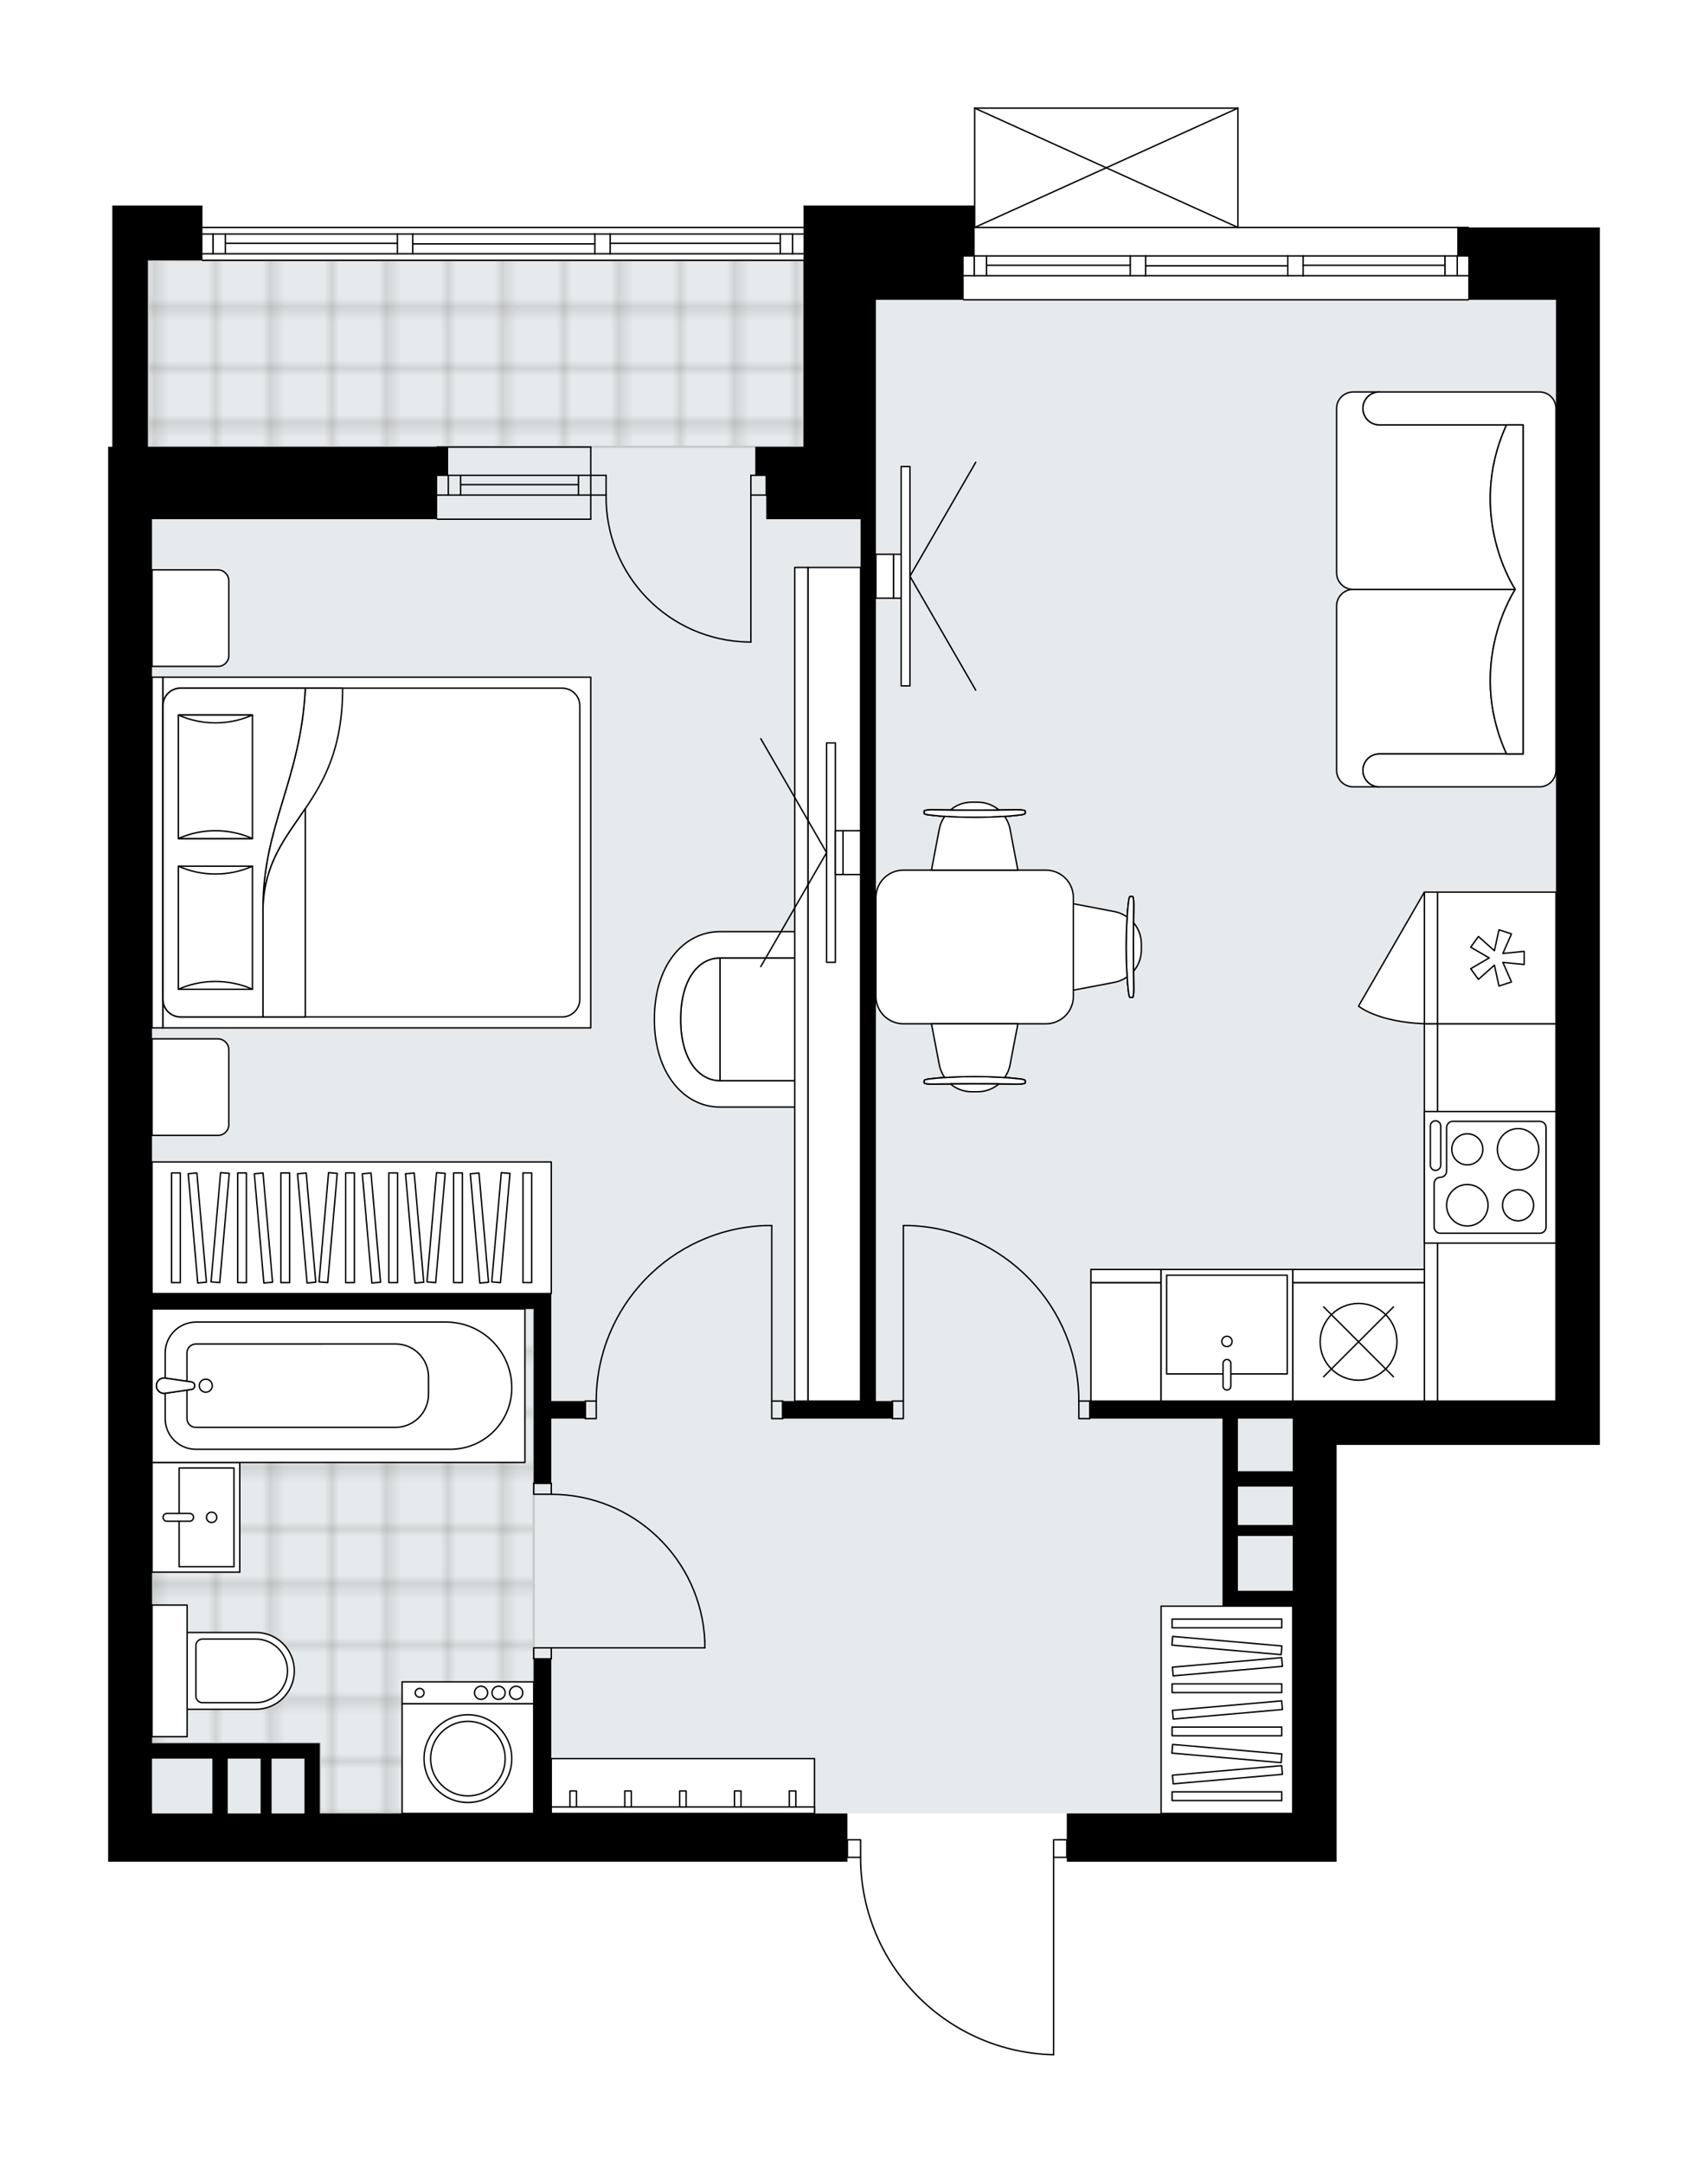 <svg xmlns="http://www.w3.org/2000/svg" xmlns:xlink="http://www.w3.org/1999/xlink" height="2000px" id="Layer_1" style="enable-background:new 0 0 1579.38 2000;" version="1.1" viewBox="0 0 1579.38 2000" width="1579.38px" x="0px" y="0px" xml:space="preserve">
<style type="text/css">
	.st0{fill:none;}
	.st1{opacity:0.25;fill:none;stroke:#13110C;stroke-width:0.4;stroke-miterlimit:10;}
	.st2{fill:#FFFFFF;}
	.st3{fill:#E7EAEC;}
	.st4{fill:url(#SVGID_1_);stroke:#C8C8C8;stroke-width:2;stroke-linecap:round;stroke-linejoin:round;stroke-miterlimit:10;}
	
		.st5{fill:url(#SVGID_00000091711972528255715580000017565595596826704306_);stroke:#C8C8C8;stroke-width:2;stroke-linecap:round;stroke-linejoin:round;stroke-miterlimit:10;}
	.st6{fill:none;stroke:#000000;stroke-width:1.3;stroke-linecap:round;stroke-linejoin:round;stroke-miterlimit:10;}
	.st7{fill:#FFFFFF;stroke:#000000;stroke-width:1.3;stroke-linecap:round;stroke-linejoin:round;stroke-miterlimit:10;}
	.st8{fill:none;stroke:#000000;stroke-width:1.3;stroke-linecap:round;stroke-linejoin:round;}
	.st9{fill:none;stroke:#000000;stroke-width:1.3;stroke-linecap:round;stroke-linejoin:round;stroke-dasharray:10.142,10.142;}
	.st10{font-family:'Arial-BoldMT';}
	.st11{font-size:106.319px;}
	.st12{font-size:89.962px;}
	.st13{font-family:'ArialMT';}
	.st14{font-size:40px;}
</style>
<pattern height="14.57" id="New_Pattern_Swatch_3" patternUnits="userSpaceOnUse" style="overflow:visible;" viewBox="7.49 -22.06 14.57 14.57" width="14.57" x="4231.37" y="-1790.82">
	<g>
		<rect class="st0" height="14.57" width="14.57" x="7.49" y="-22.06" />
		<g>
			<rect class="st1" height="7.29" width="7.29" x="14.77" y="-7.49" />
		</g>
		<g>
			<rect class="st1" height="7.29" width="7.29" x="0.2" y="-7.49" />
		</g>
		<g>
			<rect class="st1" height="7.29" width="7.29" x="22.06" y="-14.77" />
		</g>
		<g>
			<rect class="st1" height="7.29" width="7.29" x="7.49" y="-14.77" />
			<rect class="st1" height="7.29" width="7.29" x="14.77" y="-22.06" />
		</g>
		<g>
			<rect class="st1" height="7.29" width="7.29" x="0.2" y="-22.06" />
		</g>
		<g>
			<rect class="st1" height="7.29" width="7.29" x="22.06" y="-29.35" />
		</g>
		<g>
			<rect class="st1" height="7.29" width="7.29" x="7.49" y="-29.35" />
		</g>
	</g>
</pattern>
<path class="st2" d="M1358.32,210.31h121.06v26.37v40.57  v1058.87h-40.57h-202.85v340.79v44.63h-44.63H986.45v-3.41c0,0,0,0,0,0h-11.52V1900c0,0,0,0,0,0.01c0,0,0,0.01,0,0.01  c0,0.05-0.02,0.1-0.03,0.14c-0.01,0.03-0.01,0.07-0.02,0.1c-0.02,0.05-0.05,0.08-0.08,0.12c-0.02,0.03-0.03,0.06-0.06,0.08  c-0.04,0.04-0.08,0.06-0.13,0.09c-0.03,0.02-0.05,0.04-0.08,0.05c-0.08,0.03-0.16,0.05-0.25,0.05c0,0,0,0,0,0c0,0,0,0,0,0  c0,0-0.01,0-0.01,0c-48.16-1.07-93.23-20.62-126.91-55.06c-33.53-34.28-52.06-79.53-52.22-127.46H783.6v3.41H100v-44.63V480.1  v-40.57v-26.37h3.85V240.74v-50.71h83.37v19.63h555.81v-19.63h157.57V100c0,0,0,0,0-0.01c0-0.04,0.02-0.09,0.03-0.13  c0.01-0.04,0.01-0.08,0.03-0.12c0,0,0-0.01,0-0.01c0.01-0.03,0.04-0.05,0.05-0.07c0.03-0.04,0.05-0.09,0.09-0.13  c0.03-0.03,0.07-0.04,0.1-0.07c0.04-0.02,0.07-0.05,0.11-0.07c0.05-0.02,0.1-0.02,0.15-0.03c0.03,0,0.06-0.02,0.09-0.02h0.02  c0,0,0,0,0,0h243.39c0,0,0,0,0,0h0.02c0.03,0,0.06,0.01,0.09,0.02c0.05,0.01,0.11,0.01,0.16,0.03c0.04,0.02,0.07,0.04,0.11,0.07  c0.03,0.02,0.07,0.04,0.1,0.07c0.04,0.04,0.06,0.08,0.09,0.13c0.02,0.03,0.04,0.04,0.05,0.07c0,0,0,0.01,0,0.01  c0.02,0.04,0.02,0.09,0.03,0.13c0.01,0.04,0.02,0.08,0.03,0.12c0,0,0,0.01,0,0.01v109.66h212.34  C1358.03,209.66,1358.32,209.95,1358.32,210.31C1358.32,210.31,1358.32,210.31,1358.32,210.31z" id="background" />
<g id="floor">
	<polygon class="st3" points="1438.81,277.25 743.03,277.25 743.03,240.74 136.72,240.74 136.72,413.16 140.57,413.16    140.57,1210.36 140.57,1295.55 140.57,1676.91 1195.39,1676.91 1195.39,1295.55 1438.81,1295.55  " />
	<pattern id="SVGID_1_" patternTransform="matrix(7.156 0 0 7.156 69691.969 33603.969)" xlink:href="#New_Pattern_Swatch_3">
	</pattern>
	<rect class="st4" height="172.42" width="606.32" x="136.72" y="240.74" />
	
		<pattern id="SVGID_00000176729822506578371830000009003934745987186367_" patternTransform="matrix(7.156 0 0 7.156 69691.969 33603.969)" xlink:href="#New_Pattern_Swatch_3">
	</pattern>
	
		<polygon points="   140.57,1210.36 140.57,1612 295.75,1612 295.75,1676.91 493.53,1676.91 493.53,1612 493.53,1571.43 493.53,1210.36  " style="fill:url(#SVGID_00000176729822506578371830000009003934745987186367_);stroke:#C8C8C8;stroke-width:2;stroke-linecap:round;stroke-linejoin:round;stroke-miterlimit:10;" />
	<g id="LINE_00000124858585874628189470000017757822226758260619_">
		<line class="st6" x1="891.11" x2="1357.67" y1="210.31" y2="210.31" />
	</g>
	<g id="LINE_00000047767335833927645650000003723098143606106240_">
		<line class="st6" x1="900.89" x2="900.89" y1="236.68" y2="254.94" />
	</g>
	<g id="LINE_00000142864708984502855290000017571658291067362714_">
		<line class="st6" x1="1347.52" x2="1347.52" y1="236.68" y2="254.94" />
	</g>
	<g id="LINE_00000105410131639050779180000011136821663413026199_">
		<line class="st6" x1="1045.15" x2="912.25" y1="245.3" y2="245.3" />
	</g>
	<g id="LINE_00000033357251724327261860000016481814458967680681_">
		<line class="st6" x1="1336.16" x2="1205.01" y1="245.3" y2="245.3" />
	</g>
	<g id="LINE_00000018211543358194832730000003117338692026420382_">
		<line class="st6" x1="1336.16" x2="1336.16" y1="254.94" y2="236.68" />
	</g>
	<g id="LINE_00000034047687087495992470000009811497428761579175_">
		<line class="st6" x1="900.89" x2="900.89" y1="236.68" y2="254.94" />
	</g>
	<g id="LINE_00000099662140365309590570000009041805687149054084_">
		<line class="st6" x1="912.25" x2="912.25" y1="254.94" y2="236.68" />
	</g>
	<g id="LINE_00000159459205293989500510000004491832074436475540_">
		<line class="st6" x1="1059.35" x2="1059.35" y1="236.68" y2="254.94" />
	</g>
	<g id="LINE_00000181054697914300373610000004999571182777497788_">
		<line class="st6" x1="1059.35" x2="1045.15" y1="254.94" y2="254.94" />
	</g>
	<g id="LINE_00000048502408045429473960000000891109258461143985_">
		<line class="st6" x1="1045.15" x2="1045.15" y1="254.94" y2="236.68" />
	</g>
	<g id="LINE_00000005959253561718760560000001286070545115209372_">
		<line class="st6" x1="1045.15" x2="1059.35" y1="236.68" y2="236.68" />
	</g>
	<g id="LINE_00000117653216542152894210000002975049656813305221_">
		<line class="st6" x1="1357.67" x2="891.11" y1="277.25" y2="277.25" />
	</g>
	<g id="LINE_00000152266690886094252510000000060108209385447070_">
		<line class="st6" x1="1205.01" x2="1205.01" y1="236.68" y2="254.94" />
	</g>
	<g id="LINE_00000129196243485999173220000014237538031311614101_">
		<line class="st6" x1="1205.01" x2="1190.82" y1="254.94" y2="254.94" />
	</g>
	<g id="LINE_00000031195155293904989230000017185127039259496833_">
		<line class="st6" x1="1190.82" x2="1190.82" y1="254.94" y2="236.68" />
	</g>
	<g id="LINE_00000062901850922152289310000013096750443028581010_">
		<line class="st6" x1="1190.82" x2="1205.01" y1="236.68" y2="236.68" />
	</g>
	<g id="LINE_00000024710476369537794210000013799034038494642344_">
		<line class="st6" x1="1190.82" x2="1059.35" y1="245.81" y2="245.81" />
	</g>
	<g id="LWPOLYLINE_00000016790294875604558710000005092184181976598716_">
		<line class="st6" x1="1205.01" x2="1357.67" y1="236.68" y2="236.68" />
	</g>
	<g id="LWPOLYLINE_00000049198286740505673250000001778819470577247400_">
		<line class="st6" x1="1190.82" x2="1059.35" y1="236.68" y2="236.68" />
	</g>
	<g id="LWPOLYLINE_00000008124397328928994270000002166540713962479806_">
		<line class="st6" x1="1045.15" x2="891.11" y1="236.68" y2="236.68" />
	</g>
	<g id="LWPOLYLINE_00000146491040400815677570000013471630432137540004_">
		<line class="st6" x1="1205.01" x2="1357.67" y1="254.94" y2="254.94" />
	</g>
	<g id="LWPOLYLINE_00000097500413466916715140000009002421449169794725_">
		<line class="st6" x1="1190.82" x2="1059.35" y1="254.94" y2="254.94" />
	</g>
	<g id="LWPOLYLINE_00000119816461702358174340000004943539743425191561_">
		<line class="st6" x1="1045.15" x2="891.11" y1="254.94" y2="254.94" />
	</g>
	<g id="LINE_00000178171709245531811600000016059815376925185215_">
		<line class="st6" x1="187.23" x2="743.03" y1="210.31" y2="210.31" />
	</g>
	<g id="LINE_00000028285456578258191810000002088536736787014294_">
		<line class="st6" x1="197.01" x2="197.01" y1="216.4" y2="234.65" />
	</g>
	<g id="LINE_00000011743872270836620370000007780920438496245914_">
		<line class="st6" x1="732.89" x2="732.89" y1="216.4" y2="234.65" />
	</g>
	<g id="LINE_00000047744993390575444990000004205765044672672936_">
		<line class="st6" x1="367.46" x2="208.37" y1="225.02" y2="225.02" />
	</g>
	<g id="LINE_00000054226329065578649810000007427863351868315023_">
		<line class="st6" x1="721.53" x2="564.25" y1="225.02" y2="225.02" />
	</g>
	<g id="LINE_00000003084921801502067700000016361813456019133318_">
		<line class="st6" x1="721.53" x2="721.53" y1="234.65" y2="216.4" />
	</g>
	<g id="LINE_00000179614139933880527350000011040171960752035493_">
		<line class="st6" x1="197.01" x2="197.01" y1="216.4" y2="234.65" />
	</g>
	<g id="LINE_00000173119390549486306240000015433340347541114000_">
		<line class="st6" x1="208.37" x2="208.37" y1="234.65" y2="216.4" />
	</g>
	<g id="LINE_00000016798008678745667050000006349227716471314851_">
		<line class="st6" x1="381.66" x2="381.66" y1="216.4" y2="234.65" />
	</g>
	<g id="LINE_00000074432660743215488700000009105674059768541853_">
		<line class="st6" x1="381.66" x2="367.46" y1="234.65" y2="234.65" />
	</g>
	<g id="LINE_00000039832890260784422750000010778280422279090087_">
		<line class="st6" x1="367.46" x2="367.46" y1="234.65" y2="216.4" />
	</g>
	<g id="LINE_00000136390606448565576780000017288656530777776554_">
		<line class="st6" x1="367.46" x2="381.66" y1="216.4" y2="216.4" />
	</g>
	<g id="LINE_00000165192270357872587390000012644496925231331250_">
		<line class="st6" x1="743.03" x2="187.23" y1="240.74" y2="240.74" />
	</g>
	<g id="LINE_00000147919673685835631950000008034376666460270471_">
		<line class="st6" x1="564.25" x2="564.25" y1="216.4" y2="234.65" />
	</g>
	<g id="LINE_00000037668711489957878710000010642398173423881376_">
		<line class="st6" x1="564.25" x2="550.05" y1="234.65" y2="234.65" />
	</g>
	<g id="LINE_00000066483859182645112080000017385149390005399212_">
		<line class="st6" x1="550.05" x2="550.05" y1="234.65" y2="216.4" />
	</g>
	<g id="LINE_00000055677242562818677940000014324582984256147092_">
		<line class="st6" x1="550.05" x2="564.25" y1="216.4" y2="216.4" />
	</g>
	<g id="LINE_00000036218674999134950110000012067987084231890583_">
		<line class="st6" x1="550.05" x2="381.66" y1="225.52" y2="225.52" />
	</g>
	<g id="LWPOLYLINE_00000155868489651989320570000004476206356087404473_">
		<line class="st6" x1="564.25" x2="743.03" y1="216.4" y2="216.4" />
	</g>
	<g id="LWPOLYLINE_00000024712917563872105840000000933074202042402700_">
		<line class="st6" x1="550.05" x2="381.66" y1="216.4" y2="216.4" />
	</g>
	<g id="LWPOLYLINE_00000145042443330552892510000010296985138488649376_">
		<line class="st6" x1="367.46" x2="187.23" y1="216.4" y2="216.4" />
	</g>
	<g id="LWPOLYLINE_00000000926416450549863150000009328682807539241147_">
		<line class="st6" x1="564.25" x2="743.03" y1="234.65" y2="234.65" />
	</g>
	<g id="LWPOLYLINE_00000071561545109637818650000017383733423153998004_">
		<line class="st6" x1="550.05" x2="381.66" y1="234.65" y2="234.65" />
	</g>
	<g id="LWPOLYLINE_00000043416717990267922050000009696419416639076774_">
		<line class="st6" x1="367.46" x2="187.23" y1="234.65" y2="234.65" />
	</g>
	<g id="LINE_00000048475709055351553100000014684811890249671096_">
		<line class="st6" x1="546.27" x2="404.27" y1="457.79" y2="457.79" />
	</g>
	<g id="LINE_00000073684824085850799610000013704222377361151124_">
		<line class="st6" x1="546.27" x2="404.27" y1="439.53" y2="439.53" />
	</g>
	<g id="LINE_00000022525661866806856970000002876163820815983778_">
		<line class="st6" x1="534.91" x2="425.92" y1="448.16" y2="448.16" />
	</g>
	<g id="LINE_00000046316341668178189220000002623598997073608590_">
		<line class="st6" x1="414.56" x2="414.56" y1="457.79" y2="439.53" />
	</g>
	<g id="LINE_00000088831054644910103020000015211109117981888640_">
		<line class="st6" x1="534.91" x2="534.91" y1="457.79" y2="439.53" />
	</g>
	<g id="LINE_00000049911135736202350830000013042274474344656535_">
		<line class="st6" x1="546.27" x2="404.27" y1="480.1" y2="480.1" />
	</g>
	<g id="LINE_00000014597910557190784280000016990179535788587427_">
		<line class="st6" x1="404.27" x2="546.27" y1="413.39" y2="413.39" />
	</g>
	<g id="LINE_00000029019398099635546040000013865029426967459994_">
		<line class="st6" x1="425.92" x2="425.92" y1="457.8" y2="439.54" />
	</g>
	<g id="LINE_00000020366493123465403900000003141834743563306647_">
		<line class="st6" x1="546.27" x2="546.27" y1="480.1" y2="413.39" />
	</g>
	<g id="ARC_00000017511200570440303860000016026133832572972684_">
		<path class="st6" d="M795.77,1717.48c0,99.25,79.29,180.31,178.51,182.52" />
	</g>
	<g id="LINE_00000138557416032405523170000002133142748777874867_">
		<line class="st6" x1="978.34" x2="986.45" y1="1701.25" y2="1701.25" />
	</g>
	<g id="LINE_00000128479657105978802890000005763640837991814039_">
		<line class="st6" x1="974.28" x2="974.28" y1="1717.48" y2="1900" />
	</g>
	<g id="LWPOLYLINE_00000093150713449918548280000015855314179548247721_">
		<rect class="st6" height="16.23" width="12.17" x="783.6" y="1701.25" />
	</g>
	<g id="LWPOLYLINE_00000174593558957235251020000017952514810171697811_">
		<rect class="st6" height="16.23" width="12.17" x="974.28" y="1701.25" />
	</g>
	<g id="LWPOLYLINE_00000141424486828402557900000015584950338326139017_">
		<rect class="st6" height="10.14" width="16.23" x="493.53" y="1523.76" />
	</g>
	<g id="LWPOLYLINE_00000112610310939757603010000014886834571498550946_">
		<rect class="st6" height="10.14" width="16.23" x="493.53" y="1371.62" />
	</g>
	<g id="LINE_00000062872746478098639630000009416542520873709444_">
		<line class="st6" x1="509.76" x2="493.53" y1="1533.9" y2="1533.9" />
	</g>
	<g id="LINE_00000074441857528988358560000004700693651550247860_">
		<line class="st6" x1="509.76" x2="493.53" y1="1371.62" y2="1371.62" />
	</g>
	<g id="LINE_00000052092987222368673900000014906605785863552437_">
		<line class="st6" x1="509.76" x2="651.75" y1="1523.76" y2="1523.76" />
	</g>
	<g id="ARC_00000065061081129777370520000008621552892380169386_">
		<path class="st6" d="M509.76,1381.77c76.06,0.05,138.61,59.93,141.99,135.91" />
	</g>
	<g id="LINE_00000159428394498459669990000015014398978178850480_">
		<line class="st6" x1="651.75" x2="651.75" y1="1523.76" y2="1517.67" />
	</g>
	<g id="LWPOLYLINE_00000169540904898817031530000015223279879229802418_">
		<rect class="st6" height="16.23" width="10.14" x="713.62" y="1295.55" />
	</g>
	<g id="LWPOLYLINE_00000104690787089656287840000018398581934615076260_">
		<rect class="st6" height="16.23" width="10.14" x="541.2" y="1295.55" />
	</g>
	<g id="LINE_00000114775063565332491780000015135660484436256414_">
		<line class="st6" x1="723.76" x2="723.76" y1="1295.55" y2="1311.78" />
	</g>
	<g id="LINE_00000118390703662504614810000002259106874651132306_">
		<line class="st6" x1="541.2" x2="541.2" y1="1295.55" y2="1311.78" />
	</g>
	<g id="LINE_00000111892789705787232820000004993318389618598292_">
		<line class="st6" x1="713.62" x2="713.62" y1="1295.55" y2="1133.27" />
	</g>
	<g id="LINE_00000085962033162451413370000011209407327421749674_">
		<line class="st6" x1="707.53" x2="713.62" y1="1133.27" y2="1133.27" />
	</g>
	<g id="ARC_00000123432832720773902200000007028377222651339397_">
		<path class="st6" d="M551.34,1295.55c0.04-87.26,69-158.9,156.19-162.28" />
	</g>
	<g id="LWPOLYLINE_00000001656442321781307720000018110153708128693378_">
		<rect class="st6" height="16.23" width="10.14" x="825.19" y="1295.55" />
	</g>
	<g id="LWPOLYLINE_00000128455492971235239540000000349758221087986347_">
		<rect class="st6" height="16.23" width="10.14" x="997.61" y="1295.55" />
	</g>
	<g id="LINE_00000163061559073415145990000008702019381714499739_">
		<line class="st6" x1="825.19" x2="825.19" y1="1295.55" y2="1311.78" />
	</g>
	<g id="LINE_00000180353203083255159000000000736500789106344343_">
		<line class="st6" x1="1007.75" x2="1007.75" y1="1295.55" y2="1311.78" />
	</g>
	<g id="LINE_00000095316381606798503840000010457663209235654833_">
		<line class="st6" x1="835.33" x2="835.33" y1="1295.55" y2="1133.27" />
	</g>
	<g id="LINE_00000042725471593929186330000008902312481553357502_">
		<line class="st6" x1="841.41" x2="835.33" y1="1133.27" y2="1133.27" />
	</g>
	<g id="ARC_00000031180195822734333440000015058234315612369586_">
		<path class="st6" d="M841.41,1133.27c87.19,3.38,156.15,75.02,156.19,162.28" />
	</g>
	<g id="ARC_00000166670748583921849700000003543655780192601521_">
		<path class="st6" d="M694.35,593.7c-0.66,0-1.33-0.01-1.99-0.01c-73.95-1.11-132.99-61.95-131.89-135.89" />
	</g>
	<g id="LINE_00000153702170809560421830000006705192668948958372_">
		<line class="st6" x1="694.35" x2="694.35" y1="457.79" y2="593.7" />
	</g>
	<g id="LINE_00000075873930817415198370000006699169512590997937_">
		<line class="st6" x1="546.27" x2="560.47" y1="457.79" y2="457.79" />
	</g>
	<g id="LINE_00000057109638035954992890000007242699609651813310_">
		<line class="st6" x1="560.47" x2="560.47" y1="457.79" y2="439.53" />
	</g>
	<g id="LINE_00000009572497565430379660000013227990101637510800_">
		<line class="st6" x1="560.47" x2="546.27" y1="439.53" y2="439.53" />
	</g>
	<g id="LINE_00000059274536621044811140000018356704314718248621_">
		<line class="st6" x1="708.55" x2="694.35" y1="439.53" y2="439.53" />
	</g>
	<g id="LINE_00000178901763114065632680000000450294262879209108_">
		<line class="st6" x1="694.35" x2="694.35" y1="439.53" y2="457.79" />
	</g>
	<g id="LINE_00000044162171006601571390000001997742180723571329_">
		<line class="st6" x1="694.35" x2="708.55" y1="457.79" y2="457.79" />
	</g>
	<g id="LINE_00000158017125130168758550000013691212404194112136_">
		<line class="st6" x1="708.55" x2="708.55" y1="439.53" y2="457.79" />
	</g>
	<g id="LINE_00000075125022802946865890000017082979085421999507_">
		<line class="st6" x1="901.26" x2="1144.67" y1="100" y2="100" />
	</g>
	<g id="LINE_00000142879904792823871970000002169548685755802544_">
		<line class="st6" x1="1144.67" x2="1144.67" y1="100" y2="210.31" />
	</g>
	<g id="LINE_00000082341597414718741030000006941351923459599513_">
		<line class="st6" x1="901.26" x2="901.26" y1="210.31" y2="100" />
	</g>
	<g id="LWPOLYLINE_00000111882208340438278000000015224220044383324341_">
		<line class="st6" x1="1144.67" x2="901.26" y1="210.31" y2="100" />
	</g>
	<g id="LWPOLYLINE_00000024689591690478406370000000391269132536467614_">
		<line class="st6" x1="901.26" x2="1144.67" y1="210.31" y2="100" />
	</g>
	<polygon points="743.03,236.68 743.03,277.25 743.03,413.16 698.41,413.16 698.41,439.53 708.55,439.53 708.55,480.1 795.77,480.1    795.77,1295.55 723.76,1295.55 723.76,1311.78 825.19,1311.78 825.19,1295.55 809.97,1295.55 809.97,480.1 809.97,439.53    809.97,277.25 891.11,277.25 891.11,236.68 901.26,236.68 901.26,190.02 743.03,190.02  " />
	<path d="M1347.52,236.68h10.14v40.57h81.14v1018.3h-243.42h-187.64v16.23h122.72v62.88v35.5v10.14v50.71v14.2h64.91v191.69h-4.06   H986.45v44.63h204.88h44.63v-44.63v-340.79h202.85h40.57V277.25v-40.57v-26.37h-131.85V236.68z M1144.67,1374.67h50.71v35.5h-50.71   V1374.67z M1144.67,1471.02v-50.71h50.71v50.71H1144.67z M1195.39,1360.47h-50.71v-48.68h50.71v24.34V1360.47z" />
	<path d="M509.76,1533.9h-16.23v143.01H295.75v-50.71V1612h-40.57h-44.63h-69.98v-401.64h352.96v161.27h16.23v-59.84h31.44v-16.23   h-31.44v-85.2v-14.2H140.57V480.1h263.7v-40.57h10.14v-26.37h-277.7V240.74h50.51v-50.71h-83.37v50.71v172.42H100v26.37v40.57   v1196.81v44.63h683.6v-44.63H509.76V1533.9z M140.57,1676.91v-50.71h55.78v50.71H140.57z M210.55,1676.91v-50.71h30.43v50.71   H210.55z M251.14,1676.91v-50.71h4.04h26.37v50.71H251.14z" />
</g>
<g id="mebel">
	<g>
		
			<rect class="st7" height="109.54" transform="matrix(-4.686403e-11 1 -1 -4.686403e-11 2505.141 -262.933)" width="348.9" x="1209.59" y="1066.33" />
		
			<rect class="st7" height="12.17" transform="matrix(-4.686403e-11 1 -1 -4.686403e-11 2444.286 -202.078)" width="348.9" x="1148.73" y="1115.02" />
	</g>
	<g>
		
			<rect class="st7" height="109.54" transform="matrix(-1 -1.224647e-16 1.224647e-16 -1 2082.435 2481.572)" width="64.9" x="1008.77" y="1186.02" />
		
			<rect class="st7" height="12.17" transform="matrix(-1 -1.224647e-16 1.224647e-16 -1 2082.435 2359.862)" width="64.9" x="1008.77" y="1173.85" />
	</g>
	<g>
		<path class="st7" d="M272.15,1545.06L272.15,1545.06c0,19.61-15.89,35.5-35.5,35.5h-63.63v-71h63.63    C256.26,1509.56,272.15,1525.45,272.15,1545.06z" />
		
			<rect class="st7" height="32.46" transform="matrix(4.478024e-11 -1 1 4.478024e-11 -1388.261 1701.858)" width="121.71" x="95.94" y="1528.83" />
		<path class="st7" d="M265.86,1545.06L265.86,1545.06c0,16.24-13.17,29.41-29.41,29.41h-49.22c-3.36,0-6.09-2.72-6.09-6.09v-46.65    c0-3.36,2.72-6.09,6.09-6.09h49.22C252.69,1515.65,265.86,1528.81,265.86,1545.06z" />
	</g>
	<g>
		
			<rect class="st7" height="20.28" transform="matrix(-1 -9.006053e-11 9.006053e-11 -1 865.347 3130.689)" width="121.71" x="371.82" y="1555.2" />
		
			<rect class="st7" height="101.42" transform="matrix(-1 -9.006053e-11 9.006053e-11 -1 865.347 3252.398)" width="121.71" x="371.82" y="1575.49" />
		<g id="CIRCLE_00000019637723918964831780000016923893985839418530_">
			<circle class="st7" cx="432.67" cy="1626.2" r="40.57" />
		</g>
		<g id="CIRCLE_00000110437414677010558170000010953254706254875057_">
			<circle class="st7" cx="432.67" cy="1626.2" r="34.48" />
		</g>
		<g id="CIRCLE_00000182518502318259712900000013759791107883017634_">
			<circle class="st7" cx="388.05" cy="1565.34" r="4.06" />
		</g>
		<g id="CIRCLE_00000147213815629567721090000002805930096258361263_">
			<circle class="st7" cx="444.84" cy="1565.34" r="6.09" />
		</g>
		<g id="CIRCLE_00000013886420698366626690000016863959913805756593_">
			<circle class="st7" cx="461.07" cy="1565.34" r="6.09" />
		</g>
		<g id="CIRCLE_00000110437760513140693880000003302271485568520365_">
			<circle class="st7" cx="477.3" cy="1565.34" r="6.09" />
		</g>
	</g>
	<g>
		
			<rect class="st7" height="81.14" transform="matrix(4.525364e-11 -1 1 4.525364e-11 -1221.929 1584.209)" width="101.43" x="130.42" y="1362.5" />
		
			<rect class="st7" height="50.71" transform="matrix(4.425799e-11 -1 1 4.425799e-11 -1212.077 1594.103)" width="91.28" x="145.37" y="1377.73" />
		<path class="st7" d="M178.98,1403.09L178.98,1403.09c0,1.98-1.61,3.59-3.59,3.59h-21.03c-1.98,0-3.59-1.61-3.59-3.59l0,0    c0-1.98,1.61-3.59,3.59-3.59h21.03C177.38,1399.5,178.98,1401.11,178.98,1403.09z" />
		<circle class="st7" cx="195.69" cy="1403.09" r="4.77" />
	</g>
	<g>
		
			<rect class="st7" height="121.71" transform="matrix(-1.836970e-16 1 -1 -1.836970e-16 2466.6 -289.303)" width="121.71" x="1317.1" y="1027.79" />
		<path class="st7" d="M1423.87,1036.92h-80.46c-3.17,0-5.75,2.57-5.75,5.75v40.23c0,3.17-2.57,5.75-5.75,5.75l0,0    c-3.17,0-5.75,2.57-5.75,5.75v40.23c0,3.17,2.57,5.75,5.75,5.75h91.96c3.17,0,5.75-2.57,5.75-5.75v-91.96    C1429.62,1039.49,1427.05,1036.92,1423.87,1036.92z" />
		<path class="st7" d="M1322.65,1077.46v-36.26c0-2.65,2.14-4.79,4.79-4.79l0,0c2.65,0,4.79,2.14,4.79,4.79v36.26    c0,2.65-2.14,4.79-4.79,4.79l0,0C1324.8,1082.25,1322.65,1080.11,1322.65,1077.46z" />
		<circle class="st7" cx="1403.76" cy="1062.78" r="19.16" />
		<circle class="st7" cx="1356.82" cy="1114.51" r="19.16" />
		<circle class="st7" cx="1356.82" cy="1062.78" r="14.37" />
		<circle class="st7" cx="1403.76" cy="1114.51" r="14.37" />
	</g>
	<g>
		
			<rect class="st7" height="109.54" transform="matrix(-1 -1.224647e-16 1.224647e-16 -1 2512.484 2481.571)" width="121.71" x="1195.39" y="1186.02" />
		
			<rect class="st7" height="12.17" transform="matrix(-1 -1.224647e-16 1.224647e-16 -1 2512.484 2359.861)" width="121.71" x="1195.39" y="1173.84" />
		<circle class="st7" cx="1256.24" cy="1240.79" r="35.5" />
		<line class="st7" x1="1223.97" x2="1288.52" y1="1273.06" y2="1208.51" />
		<line class="st7" x1="1223.97" x2="1288.52" y1="1208.51" y2="1273.06" />
	</g>
	<g>
		
			<rect class="st7" height="109.54" transform="matrix(6.123234e-17 -1 1 6.123234e-17 498.238 2269.836)" width="121.71" x="1323.18" y="831.03" />
		
			<rect class="st7" height="12.17" transform="matrix(6.123234e-17 -1 1 6.123234e-17 437.384 2208.981)" width="121.71" x="1262.33" y="879.71" />
		<polygon class="st7" points="1389.7,889.92 1409.39,891.88 1409.39,879.71 1389.7,881.68 1397.66,863.56 1386.08,859.8     1381.87,879.14 1367.1,865.97 1359.95,875.82 1377.03,885.8 1359.95,895.78 1367.1,905.63 1381.87,892.46 1386.08,911.79     1397.66,908.03   " />
		<path class="st7" d="M1317.1,824.94l-60.85,105.4c0,0,17.13,14.69,60.85,16.31V824.94z" />
	</g>
	<g>
		
			<rect class="st7" height="121.71" transform="matrix(-1 -1.224647e-16 1.224647e-16 -1 2269.056 2469.4)" width="121.72" x="1073.67" y="1173.84" />
		
			<rect class="st7" height="91.28" transform="matrix(-1 -1.224647e-16 1.224647e-16 -1 2269.098 2449.654)" width="111.57" x="1078.77" y="1179.19" />
		<path class="st7" d="M1134.55,1257.14L1134.55,1257.14c1.98,0,3.59,1.61,3.59,3.59v21.03c0,1.98-1.61,3.59-3.59,3.59l0,0    c-1.98,0-3.59-1.61-3.59-3.59v-21.03C1130.96,1258.75,1132.57,1257.14,1134.55,1257.14z" />
		<circle class="st7" cx="1134.55" cy="1240.43" r="4.77" />
	</g>
	<g>
		
			<rect class="st7" height="344.84" transform="matrix(4.549256e-11 -1 1 4.549256e-11 -968.363 1594.347)" width="141.99" x="241.99" y="1108.93" />
		<g id="ARC_00000046300952827763011880000005712099789457059205_">
			<path class="st7" d="M152.73,1288.36c-0.68,0.1-1.37,0.1-2.04,0c-3.87-0.56-6.55-4.16-5.98-8.03s4.16-6.55,8.03-5.98l24.77,3.61     c1.14,0.34,2.04,1.24,2.38,2.38c0.56,1.87-0.51,3.85-2.38,4.4L152.73,1288.36z" />
		</g>
		<path class="st7" d="M152.74,1251.14v23.21l24.76,3.61c1.14,0.34,2.04,1.24,2.38,2.38c0.56,1.87-0.51,3.85-2.38,4.4l-24.76,3.61    v23.42c0,15.68,12.71,28.4,28.4,28.4H416.4c31.39,0,56.84-25.45,56.84-56.84c0-33.59-27.23-60.81-60.81-60.81H181.35    C165.55,1222.53,152.74,1235.34,152.74,1251.14z" />
		<path class="st7" d="M172.88,1251.07v26.22l4.62,0.67c1.14,0.34,2.04,1.24,2.38,2.38c0.56,1.87-0.51,3.85-2.38,4.4l-4.62,0.67    v26.36c0,4.48,3.63,8.11,8.11,8.11h184.64c16.91,0,30.62-13.71,30.62-30.62v-16.04c0-16.8-13.62-30.43-30.43-30.43H181.14    C176.58,1242.81,172.88,1246.51,172.88,1251.07z" />
		<g id="ARC_00000095300958957950032220000016418827692203348927_">
			<path class="st7" d="M152.73,1288.36c-0.68,0.1-1.37,0.1-2.04,0c-3.87-0.56-6.55-4.16-5.98-8.03s4.16-6.55,8.03-5.98l24.77,3.61     c1.14,0.34,2.04,1.24,2.38,2.38c0.56,1.87-0.51,3.85-2.38,4.4L152.73,1288.36z" />
		</g>
		<circle class="st7" cx="190.27" cy="1281.36" r="6.02" />
	</g>
	<g>
		<path class="st7" d="M211.57,1039.93v-69.16c0-5.6-4.54-10.14-10.14-10.14h-60.85v89.25h61.05    C207.11,1049.88,211.57,1045.42,211.57,1039.93z" />
		<path class="st7" d="M211.57,606.29v-69.16c0-5.6-4.54-10.14-10.14-10.14h-60.85v89.25h61.05    C207.11,616.24,211.57,611.78,211.57,606.29z" />
		<g>
			
				<rect class="st7" height="10.14" transform="matrix(4.499207e-11 -1 1 4.499207e-11 -642.698 933.981)" width="324.28" x="-16.5" y="783.27" />
			
				<rect class="st7" height="395.56" transform="matrix(4.499207e-11 -1 1 4.499207e-11 -439.849 1136.83)" width="324.28" x="186.35" y="590.56" />
			<path class="st7" d="M150.71,924.11V652.57c0-8.96,7.27-16.23,16.23-16.23H519.9c8.96,0,16.23,7.27,16.23,16.23v271.54     c0,8.96-7.27,16.23-16.23,16.23H166.94C157.98,940.34,150.71,933.07,150.71,924.11z" />
			<path class="st7" d="M282.32,636.34c-4.15,84.82-39.1,126.85-39.13,203.22c2.76-81.72,73.77-90.44,73.62-203.22L282.32,636.34z" />
			<g>
				<path class="st7" d="M282.32,636.34c-4.15,84.82-39.1,126.85-39.13,203.22l0,100.78h-76.25c-8.96,0-16.23-7.27-16.23-16.23      V652.57c0-8.96,7.27-16.23,16.23-16.23L282.32,636.34L282.32,636.34z" />
			</g>
			
				<rect class="st7" height="68.5" transform="matrix(4.534335e-11 -1 1 4.534335e-11 -658.687 1057.072)" width="113.8" x="142.29" y="823.63" />
			<path class="st7" d="M233.44,800.98c-21.52,9.64-46.98,9.64-68.5,0H233.44z" />
			<path class="st7" d="M164.94,914.78c21.52-9.64,46.98-9.64,68.5,0L164.94,914.78z" />
			
				<rect class="st7" height="68.5" transform="matrix(4.508178e-11 -1 1 4.508178e-11 -519.11 917.495)" width="114.24" x="142.07" y="684.05" />
			<path class="st7" d="M233.44,661.18c-21.52,9.67-46.98,9.67-68.5,0H233.44z" />
			<path class="st7" d="M164.94,775.42c21.52-9.67,46.98-9.67,68.5,0L164.94,775.42z" />
			<g>
				<path class="st7" d="M243.19,839.56v100.78h39.13V747.78C263.86,775.06,244.6,797.78,243.19,839.56z" />
			</g>
		</g>
	</g>
	<g>
		
			<rect class="st7" height="243.42" transform="matrix(-8.933139e-11 1 -1 -8.933139e-11 2283.021 1020.09)" width="50.71" x="606.11" y="1529.85" />
		
			<rect class="st7" height="243.42" transform="matrix(-8.475017e-11 1 -1 -8.475017e-11 2305.367 1042.436)" width="6.02" x="628.46" y="1552.19" />
		<rect class="st7" height="14.8" width="6.02" x="628.46" y="1656.09" />
		<rect class="st7" height="14.8" width="6.02" x="679.17" y="1656.09" />
		<rect class="st7" height="14.8" width="6.02" x="729.88" y="1656.09" />
		<rect class="st7" height="14.8" width="6.02" x="577.74" y="1656.09" />
		<rect class="st7" height="14.8" width="6.02" x="527.03" y="1656.09" />
	</g>
	<g>
		
			<rect class="st7" height="191.69" transform="matrix(-1 -1.433703e-10 1.433703e-10 -1 2269.065 3162.13)" width="121.71" x="1073.68" y="1485.22" />
		<g>
			
				<rect class="st7" height="8.06" transform="matrix(-1 -1.341852e-10 1.341852e-10 -1 2269.065 3321.883)" width="101.42" x="1083.82" y="1656.91" />
			
				<rect class="st7" height="8.06" transform="matrix(-1 -1.347772e-10 1.347772e-10 -1 2269.065 3202.068)" width="101.42" x="1083.82" y="1597" />
			
				<rect class="st7" height="8.06" transform="matrix(-1 -1.348847e-10 1.348847e-10 -1 2269.065 3122.191)" width="101.42" x="1083.82" y="1557.07" />
			
				<rect class="st7" height="8.06" transform="matrix(-1 -1.346875e-10 1.346875e-10 -1 2269.065 3002.376)" width="101.42" x="1083.82" y="1497.16" />
			
				<rect class="st7" height="8.06" transform="matrix(-0.996 -0.087 0.087 -0.996 2123.468 3334.719)" width="101.42" x="1083.82" y="1616.97" />
			
				<rect class="st7" height="8.06" transform="matrix(-0.996 -0.087 0.087 -0.996 2132.17 3135.407)" width="101.42" x="1083.82" y="1517.13" />
			
				<rect class="st7" height="8.06" transform="matrix(-0.996 0.087 -0.087 -0.996 2407.768 3176.819)" width="101.42" x="1083.82" y="1636.94" />
			
				<rect class="st7" height="8.06" transform="matrix(-0.996 0.087 -0.087 -0.996 2402.546 3057.232)" width="101.42" x="1083.82" y="1577.03" />
			
				<rect class="st7" height="8.06" transform="matrix(-0.996 0.087 -0.087 -0.996 2399.065 2977.508)" width="101.42" x="1083.82" y="1537.1" />
		</g>
	</g>
	<g>
		
			<rect class="st7" height="369.19" transform="matrix(1.433743e-10 -1 1 1.433743e-10 -810.14 1460.467)" width="121.71" x="264.31" y="950.71" />
		<g>
			
				<rect class="st7" height="8.06" transform="matrix(1.347811e-10 -1 1 1.347811e-10 -911.489 1359.118)" width="101.42" x="173.1" y="1131.27" />
			
				<rect class="st7" height="8.06" transform="matrix(1.347767e-10 -1 1 1.347767e-10 -871.55 1399.057)" width="101.42" x="213.04" y="1131.27" />
			
				<rect class="st7" height="8.06" transform="matrix(1.341896e-10 -1 1 1.341896e-10 -811.643 1458.964)" width="101.42" x="272.95" y="1131.27" />
			
				<rect class="st7" height="8.06" transform="matrix(1.350778e-10 -1 1 1.350778e-10 -771.705 1498.903)" width="101.42" x="312.89" y="1131.27" />
			
				<rect class="st7" height="8.06" transform="matrix(1.341896e-10 -1 1 1.341896e-10 -711.797 1558.81)" width="101.42" x="372.79" y="1131.27" />
			
				<rect class="st7" height="8.06" transform="matrix(0.087 -0.996 0.996 0.087 -944.904 1239.425)" width="101.42" x="153.13" y="1131.27" />
			
				<rect class="st7" height="8.06" transform="matrix(0.087 -0.996 0.996 0.087 -853.76 1338.891)" width="101.42" x="252.98" y="1131.27" />
			
				<rect class="st7" height="8.06" transform="matrix(0.087 -0.996 0.996 0.087 -762.617 1438.357)" width="101.42" x="352.82" y="1131.27" />
			
				<rect class="st7" height="8.06" transform="matrix(-0.087 -0.996 0.996 -0.087 -865.952 1477.108)" width="101.42" x="193.07" y="1131.27" />
			
				<rect class="st7" height="8.06" transform="matrix(-0.087 -0.996 0.996 -0.087 -822.533 1516.894)" width="101.42" x="233.01" y="1131.27" />
			
				<rect class="st7" height="8.06" transform="matrix(-0.087 -0.996 0.996 -0.087 -757.404 1576.574)" width="101.42" x="292.92" y="1131.27" />
			
				<rect class="st7" height="8.06" transform="matrix(-0.087 -0.996 0.996 -0.087 -713.985 1616.36)" width="101.42" x="332.86" y="1131.27" />
			
				<rect class="st7" height="8.06" transform="matrix(0.087 -0.996 0.996 0.087 -707.93 1498.037)" width="101.42" x="412.73" y="1131.27" />
			
				<rect class="st7" height="8.06" transform="matrix(-0.087 -0.996 0.996 -0.087 -648.856 1676.04)" width="101.42" x="392.76" y="1131.27" />
			
				<rect class="st7" height="8.06" transform="matrix(1.347767e-10 -1 1 1.347767e-10 -972.615 1297.992)" width="101.42" x="111.98" y="1131.27" />
			
				<rect class="st7" height="8.06" transform="matrix(-0.087 -0.996 0.996 -0.087 -932.406 1416.214)" width="101.42" x="131.95" y="1131.27" />
			
				<rect class="st7" height="8.06" transform="matrix(1.347811e-10 -1 1 1.347811e-10 -647.666 1622.941)" width="101.42" x="436.93" y="1131.27" />
		</g>
	</g>
	<g>
		<path class="st7" d="M1275.51,697.15L1275.51,697.15c-8.4,0-15.21,6.81-15.21,15.21v0c0,8.4,6.81,15.21,15.21,15.21l0,0h-24.29    c-8.43,0-15.27-6.84-15.27-15.27V560.3c0-8.41,6.88-15.29,15.29-15.29l149.94,0c0,0-46.15,68.61-8.09,152.13H1275.51z" />
		<path class="st7" d="M1275.51,392.87L1275.51,392.87c-8.4,0-15.21-6.81-15.21-15.21v0c0-8.4,6.81-15.21,15.21-15.21l0,0h-24.29    c-8.43,0-15.27,6.84-15.27,15.27v152.01c0,8.41,6.88,15.29,15.29,15.29l149.94,0c0,0-46.15-68.61-8.09-152.13H1275.51z" />
		<path class="st7" d="M1423.59,727.58h-148.08c-8.4,0-15.21-6.81-15.21-15.21l0,0c0-8.4,6.81-15.21,15.21-15.21h132.87V392.87    h-132.87c-8.4,0-15.21-6.81-15.21-15.21v0c0-8.4,6.81-15.21,15.21-15.21h148.08c8.4,0,15.21,6.81,15.21,15.21v334.7    C1438.81,720.73,1431.96,727.58,1423.59,727.58z" />
		<path class="st7" d="M1393.1,392.87c-38.07,83.53,8.09,152.13,8.09,152.13v0.01c0,0-46.15,68.61-8.09,152.13h15.28V392.87    L1393.1,392.87z" />
	</g>
	<g>
		<path class="st7" d="M835.33,804.63h131.85c14,0,25.36,11.35,25.36,25.36v91.34c0,14-11.35,25.36-25.36,25.36H835.33    c-14,0-25.36-11.35-25.36-25.36v-91.34C809.97,815.98,821.33,804.63,835.33,804.63z" />
		<g>
			<g id="LINE_00000004530314143394680540000001899681259866568893_">
				<path class="st7" d="M859.11,997.77c24.55-3.08,59.8-3.08,84.35,0c2.83,0.36,4.48,0.89,4.48,1.45v0.14v2      c0,0.6-3.18,1.09-7.1,1.09c-26.3-0.42-52.81-0.42-79.11,0c-3.92,0-7.1-0.49-7.1-1.09v-2v-0.14      C854.63,998.66,856.27,998.13,859.11,997.77z" />
			</g>
			<g id="LINE_00000028282962835895212490000003262418941217233326_">
				<path class="st7" d="M859.11,997.77c24.55-3.08,59.8-3.08,84.35,0c2.83,0.36,4.48,0.89,4.48,1.45v0.14v2      c0,0.6-3.18,1.09-7.1,1.09c-26.3-0.42-52.81-0.42-79.11,0c-3.92,0-7.1-0.49-7.1-1.09v-2v-0.14      C854.63,998.66,856.27,998.13,859.11,997.77z" />
			</g>
			<g id="LINE_00000114778538036448717320000003166222834654246333_">
				<path class="st7" d="M859.11,997.77c24.55-3.08,59.8-3.08,84.35,0c2.83,0.36,4.48,0.89,4.48,1.45v0.14v2      c0,0.6-3.18,1.09-7.1,1.09c-26.3-0.42-52.81-0.42-79.11,0c-3.92,0-7.1-0.49-7.1-1.09v-2v-0.14      C854.63,998.66,856.27,998.13,859.11,997.77z" />
			</g>
			<path class="st7" d="M878.86,1002.33c5.34,4.51,12.21,7.21,19.62,7.21h5.59c7.42,0,14.28-2.69,19.62-7.21     C908.76,1002.2,893.81,1002.2,878.86,1002.33z" />
			<path class="st7" d="M861.32,946.68l7.28,38.13c0.82,4.31,2.61,8.19,5,11.61c17.6-1.24,37.77-1.24,55.37,0     c2.38-3.42,4.17-7.3,5-11.61l7.28-38.13H861.32z" />
		</g>
		<g>
			<g id="LINE_00000128455568714032358850000013534686768499998635_">
				<path class="st7" d="M1043.63,917.83c-3.08-24.55-3.08-59.8,0-84.35c0.36-2.83,0.89-4.48,1.45-4.48h0.14h2      c0.6,0,1.09,3.18,1.09,7.1c-0.42,26.3-0.42,52.81,0,79.11c0,3.92-0.49,7.1-1.09,7.1h-2h-0.14      C1044.52,922.31,1043.99,920.67,1043.63,917.83z" />
			</g>
			<g id="LINE_00000116209435227042237250000011002490845217431469_">
				<path class="st7" d="M1043.63,917.83c-3.08-24.55-3.08-59.8,0-84.35c0.36-2.83,0.89-4.48,1.45-4.48h0.14h2      c0.6,0,1.09,3.18,1.09,7.1c-0.42,26.3-0.42,52.81,0,79.11c0,3.92-0.49,7.1-1.09,7.1h-2h-0.14      C1044.52,922.31,1043.99,920.67,1043.63,917.83z" />
			</g>
			<g id="LINE_00000169552565451809681340000002848661721363700359_">
				<path class="st7" d="M1043.63,917.83c-3.08-24.55-3.08-59.8,0-84.35c0.36-2.83,0.89-4.48,1.45-4.48h0.14h2      c0.6,0,1.09,3.18,1.09,7.1c-0.42,26.3-0.42,52.81,0,79.11c0,3.92-0.49,7.1-1.09,7.1h-2h-0.14      C1044.52,922.31,1043.99,920.67,1043.63,917.83z" />
			</g>
			<path class="st7" d="M1048.19,898.08c4.51-5.34,7.21-12.21,7.21-19.62v-5.59c0-7.42-2.69-14.28-7.21-19.62     C1048.05,868.18,1048.05,883.13,1048.19,898.08z" />
			<path class="st7" d="M992.54,915.62l38.13-7.28c4.31-0.82,8.19-2.61,11.61-5c-1.24-17.6-1.24-37.77,0-55.37     c-3.42-2.38-7.3-4.17-11.61-5l-38.13-7.28V915.62z" />
		</g>
		<g>
			<g id="LINE_00000065060564467513477990000005272976727612600484_">
				<path class="st7" d="M943.46,753.54c-24.55,3.08-59.8,3.08-84.35,0c-2.83-0.36-4.48-0.89-4.48-1.45v-0.14v-2      c0-0.6,3.18-1.09,7.1-1.09c26.3,0.42,52.81,0.42,79.11,0c3.92,0,7.1,0.49,7.1,1.09v2v0.14      C947.94,752.65,946.29,753.18,943.46,753.54z" />
			</g>
			<g id="LINE_00000071557296559116075740000018279339524458233740_">
				<path class="st7" d="M943.46,753.54c-24.55,3.08-59.8,3.08-84.35,0c-2.83-0.36-4.48-0.89-4.48-1.45v-0.14v-2      c0-0.6,3.18-1.09,7.1-1.09c26.3,0.42,52.81,0.42,79.11,0c3.92,0,7.1,0.49,7.1,1.09v2v0.14      C947.94,752.65,946.29,753.18,943.46,753.54z" />
			</g>
			<g id="LINE_00000088848587998708051010000012576116584622447248_">
				<path class="st7" d="M943.46,753.54c-24.55,3.08-59.8,3.08-84.35,0c-2.83-0.36-4.48-0.89-4.48-1.45v-0.14v-2      c0-0.6,3.18-1.09,7.1-1.09c26.3,0.42,52.81,0.42,79.11,0c3.92,0,7.1,0.49,7.1,1.09v2v0.14      C947.94,752.65,946.29,753.18,943.46,753.54z" />
			</g>
			<path class="st7" d="M923.7,748.98c-5.34-4.51-12.21-7.21-19.62-7.21h-5.59c-7.42,0-14.28,2.69-19.62,7.21     C893.81,749.12,908.76,749.12,923.7,748.98z" />
			<path class="st7" d="M941.24,804.63l-7.28-38.13c-0.82-4.31-2.61-8.19-5-11.61c-17.6,1.24-37.77,1.24-55.37,0     c-2.38,3.42-4.17,7.3-5,11.61l-7.28,38.13H941.24z" />
		</g>
	</g>
	<g>
		<g>
			<g id="LINE_00000074416613968221232140000008238477179876996508_">
				<line class="st7" x1="841.41" x2="902.27" y1="532.84" y2="427.44" />
			</g>
			<g id="LINE_00000033365521567058238460000012886327793097139336_">
				<line class="st7" x1="841.41" x2="902.27" y1="532.84" y2="638.24" />
			</g>
		</g>
		
			<rect class="st7" height="202.85" transform="matrix(-1 -1.224647e-16 1.224647e-16 -1 1674.716 1065.682)" width="8.11" x="833.3" y="431.42" />
		<rect class="st7" height="40.57" width="7.1" x="826.2" y="512.56" />
		
			<rect class="st7" height="40.57" transform="matrix(-1 -1.224647e-16 1.224647e-16 -1 1636.174 1065.682)" width="16.23" x="809.97" y="512.56" />
	</g>
	<g>
		<g>
			<g>
				<path class="st7" d="M767.27,900.99v83.22c0,8.38-6.79,15.17-15.17,15.17h-86.36V885.82h86.36      C760.48,885.82,767.27,892.61,767.27,900.99z" />
				<path class="st7" d="M665.74,999.37c-19.7,0-36.36-19.83-36.36-56.8c0-36.97,16.44-56.75,36.36-56.75V999.37z" />
				<path class="st7" d="M665.74,861.48c-33.22,0-60.65,30.68-60.65,81.09c0,50.41,27.78,81.14,60.65,81.14h86.31v-24.34h-86.31      c-19.7,0-36.36-19.83-36.36-56.8c0-36.97,16.44-56.75,36.36-56.75h86.31v-24.34H665.74z" />
			</g>
		</g>
		<g>
			
				<rect class="st7" height="48.68" transform="matrix(1.180938e-10 1 -1 1.180938e-10 1681.572 138.709)" width="770.83" x="386.02" y="885.8" />
			
				<rect class="st7" height="12.17" transform="matrix(1.470751e-10 1 -1 1.470751e-10 1651.145 169.137)" width="770.83" x="355.59" y="904.06" />
		</g>
		<g>
			<g>
				<g id="LINE_00000084518054469872197760000016677628276688284593_">
					<line class="st7" x1="764.33" x2="703.48" y1="788.43" y2="683.03" />
				</g>
				<g id="LINE_00000060744411692933812110000004611057426704413080_">
					<line class="st7" x1="764.33" x2="703.48" y1="788.43" y2="893.83" />
				</g>
			</g>
			<rect class="st7" height="202.85" width="8.11" x="764.33" y="687.01" />
			
				<rect class="st7" height="40.57" transform="matrix(-1 2.170058e-10 -2.170058e-10 -1 1551.991 1576.862)" width="7.1" x="772.45" y="768.15" />
			<rect class="st7" height="40.57" width="16.23" x="779.55" y="768.15" />
		</g>
	</g>
</g>
</svg>